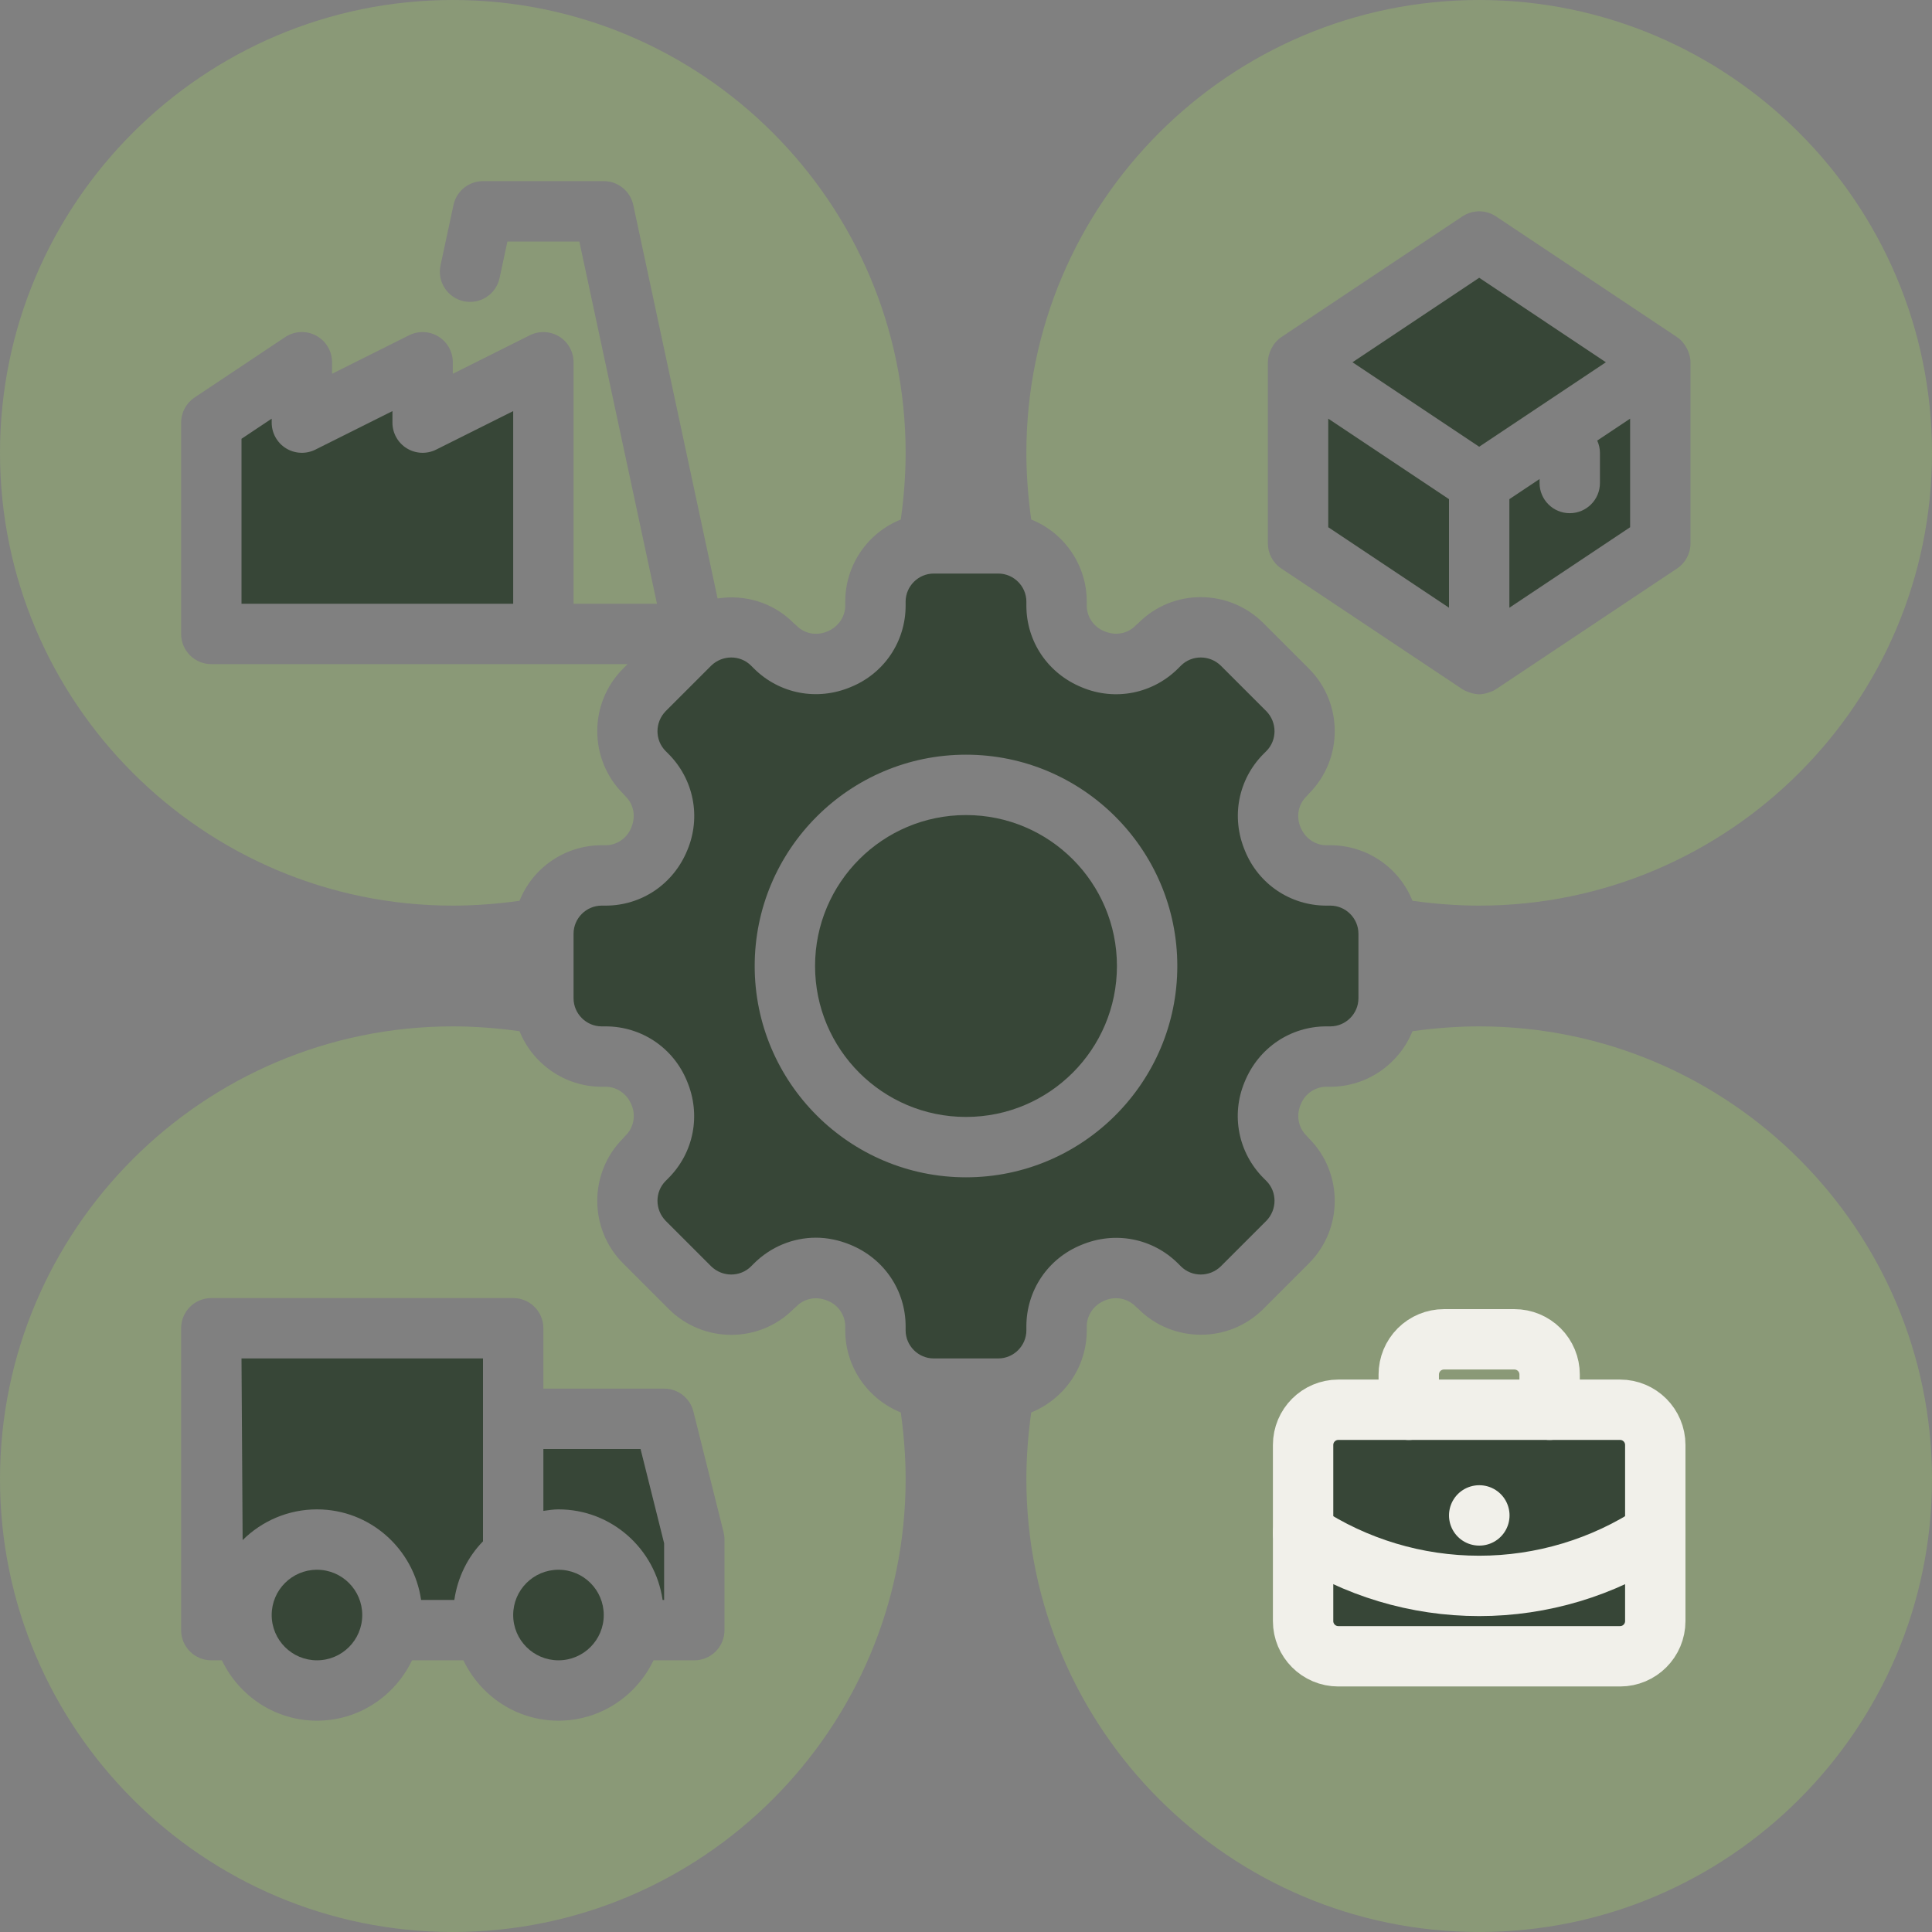 <svg width="160" height="160" viewBox="0 0 160 160" fill="none" xmlns="http://www.w3.org/2000/svg">
<rect x="0" y="0" width="160" height="160" fill="#808080" stroke="none"/>
<g clip-path="url(#clip0_132_117445)">
<path d="M80 92.5C86.904 92.5 92.5 86.904 92.5 80C92.5 73.096 86.904 67.5 80 67.5C73.096 67.5 67.5 73.096 67.5 80C67.5 86.904 73.096 92.5 80 92.5Z" fill="#374637"/>
<path d="M85 109.85C85 106.875 86.775 104.225 89.55 103.1C92.35 101.925 95.475 102.55 97.575 104.65L97.8 104.875C98.7 105.775 100.175 105.775 101.1 104.875L104.875 101.1C105.775 100.175 105.775 98.7 104.875 97.8L104.65 97.575C102.55 95.475 101.925 92.35 103.075 89.6C104.225 86.775 106.875 85 109.85 85H110.175C111.45 85 112.5 83.95 112.5 82.675V77.325C112.5 76.05 111.45 75 110.175 75H109.85C106.875 75 104.225 73.225 103.1 70.45C101.925 67.65 102.55 64.525 104.65 62.425L104.875 62.2C105.775 61.3 105.775 59.825 104.875 58.9L101.1 55.125C100.175 54.225 98.7 54.225 97.8 55.125L97.575 55.35C95.475 57.45 92.35 58.075 89.6 56.925C86.775 55.775 85 53.125 85 50.15V49.825C85 48.55 83.95 47.5 82.675 47.5H77.325C76.05 47.5 75 48.55 75 49.825V50.15C75 53.125 73.225 55.775 70.45 56.9C67.65 58.075 64.525 57.45 62.425 55.35L62.2 55.125C61.3 54.225 59.825 54.225 58.9 55.125L55.125 58.9C54.225 59.825 54.225 61.3 55.125 62.2L55.35 62.425C57.45 64.525 58.075 67.65 56.925 70.4C55.775 73.225 53.125 75 50.15 75H49.825C48.55 75 47.5 76.05 47.5 77.325V82.675C47.5 83.95 48.55 85 49.825 85H50.15C53.125 85 55.775 86.775 56.9 89.55C58.075 92.35 57.45 95.475 55.35 97.575L55.125 97.8C54.225 98.7 54.225 100.175 55.125 101.1L58.9 104.875C59.825 105.775 61.3 105.775 62.2 104.875L62.425 104.65C63.825 103.25 65.675 102.5 67.575 102.5C68.525 102.5 69.475 102.7 70.4 103.075C73.225 104.225 75 106.875 75 109.85V110.175C75 111.45 76.05 112.5 77.325 112.5H82.675C83.95 112.5 85 111.45 85 110.175V109.85ZM80 97.5C70.351 97.5 62.5 89.649 62.5 80C62.5 70.351 70.351 62.5 80 62.5C89.649 62.5 97.5 70.351 97.5 80C97.5 89.649 89.649 97.5 80 97.5Z" fill="#374637"/>
<path d="M20 36.338V50H42.5V34.045L36.118 37.236C35.343 37.622 34.424 37.582 33.685 37.127C32.949 36.671 32.5 35.867 32.5 35V34.045L26.118 37.236C25.344 37.622 24.423 37.582 23.685 37.127C22.949 36.671 22.5 35.867 22.5 35V34.672L20 36.338Z" fill="#374637"/>
<path d="M37.5 75C39.375 75 41.225 74.85 43.025 74.6C44.1 71.9 46.75 70 49.825 70H50.15C51.075 70 51.925 69.425 52.275 68.55C52.675 67.6 52.475 66.625 51.825 65.975L51.6 65.725C48.75 62.875 48.75 58.225 51.6 55.375L51.975 55H17.5C16.119 55 15 53.881 15 52.5V35C15 34.164 15.418 33.384 16.113 32.92L23.613 27.92C24.381 27.407 25.369 27.358 26.179 27.795C26.992 28.231 27.5 29.078 27.5 30V30.955L33.882 27.764C34.657 27.379 35.576 27.419 36.315 27.873C37.051 28.329 37.5 29.133 37.5 30V30.955L43.882 27.764C44.656 27.379 45.577 27.419 46.315 27.873C47.051 28.329 47.5 29.133 47.5 30V50H54.408L47.978 20H42.022L41.373 23.024C41.083 24.373 39.755 25.241 38.404 24.945C37.054 24.654 36.194 23.326 36.483 21.976L37.555 16.976C37.803 15.824 38.821 15 40 15H50C51.179 15 52.197 15.824 52.445 16.976L59.428 49.562C61.657 49.215 64.014 49.874 65.725 51.6L65.975 51.825C66.625 52.475 67.6 52.675 68.5 52.3C69.425 51.925 70 51.075 70 50.15V49.825C70 46.75 71.9 44.1 74.6 43.025C74.85 41.225 75 39.375 75 37.5C75 16.825 58.175 0 37.5 0C16.825 0 0 16.825 0 37.5C0 58.175 16.825 75 37.5 75Z" fill="#8A9977"/>
<path d="M132.5 37.5V40C132.5 41.381 131.381 42.5 130 42.5C128.619 42.5 127.5 41.381 127.5 40V39.671L125 41.338V50.329L135 43.662V34.671L132.276 36.487C132.415 36.798 132.5 37.137 132.5 37.5Z" fill="#374637"/>
<path d="M132.993 30L122.5 23.004L112.007 30L122.5 36.996L132.993 30Z" fill="#374637"/>
<path d="M120 41.338L110 34.671V43.662L120 50.329V41.338Z" fill="#374637"/>
<path d="M90 49.825V50.15C90 51.075 90.575 51.925 91.45 52.275C92.4 52.675 93.375 52.475 94.025 51.825L94.275 51.6C97.125 48.725 101.775 48.75 104.625 51.6L108.4 55.375C111.25 58.225 111.25 62.875 108.4 65.725L108.175 65.975C107.525 66.625 107.325 67.6 107.7 68.5C108.075 69.425 108.925 70 109.85 70H110.175C113.25 70 115.9 71.9 116.975 74.6C118.775 74.85 120.625 75 122.5 75C143.175 75 160 58.175 160 37.5C160 16.825 143.175 0 122.5 0C101.825 0 85 16.825 85 37.5C85 39.375 85.15 41.225 85.4 43.025C88.1 44.1 90 46.75 90 49.825ZM105 30C105 29.282 105.405 28.392 106.113 27.92L121.113 17.92C121.953 17.361 123.047 17.361 123.887 17.92L138.887 27.92C139.567 28.373 140 29.264 140 30V45C140 45.836 139.583 46.616 138.887 47.08L123.887 57.08C123.628 57.252 122.997 57.5 122.5 57.5C122.014 57.5 121.364 57.247 121.113 57.08L106.113 47.08C105.417 46.616 105 45.836 105 45V30Z" fill="#8A9977"/>
<path d="M26.25 137.5C28.321 137.5 30 135.821 30 133.75C30 131.679 28.321 130 26.25 130C24.179 130 22.5 131.679 22.5 133.75C22.5 135.821 24.179 137.5 26.25 137.5Z" fill="#374637"/>
<path d="M46.25 137.5C48.321 137.5 50 135.821 50 133.75C50 131.679 48.321 130 46.25 130C44.179 130 42.5 131.679 42.5 133.75C42.5 135.821 44.179 137.5 46.25 137.5Z" fill="#374637"/>
<path d="M20.094 127.543C21.676 125.974 23.851 125 26.25 125C30.646 125 34.261 128.271 34.874 132.5H37.626C37.898 130.627 38.736 128.94 40 127.646V112.5H20L20.094 127.543Z" fill="#374637"/>
<path d="M45 120V125.126C45.412 125.067 45.822 125 46.25 125C50.646 125 54.261 128.271 54.874 132.5H55V127.808L53.048 120H45Z" fill="#374637"/>
<path d="M70 110.175V109.85C70 108.925 69.425 108.075 68.55 107.725C67.6 107.325 66.625 107.525 65.975 108.175L65.725 108.4C62.875 111.275 58.225 111.25 55.375 108.4L51.6 104.625C48.75 101.775 48.75 97.125 51.6 94.275L51.825 94.025C52.475 93.375 52.675 92.375 52.3 91.5C51.925 90.575 51.075 90 50.15 90H49.825C46.75 90 44.1 88.075 43.025 85.4C41.225 85.15 39.375 85 37.5 85C16.825 85 0 101.825 0 122.5C0 143.175 16.825 160 37.5 160C58.175 160 75 143.175 75 122.5C75 120.625 74.85 118.775 74.6 116.975C71.9 115.875 70 113.25 70 110.175ZM60 135C60 136.382 58.881 137.5 57.5 137.5H54.122C52.712 140.445 49.727 142.5 46.25 142.5C42.773 142.5 39.788 140.445 38.378 137.5H34.122C32.712 140.445 29.727 142.5 26.25 142.5C22.773 142.5 19.788 140.445 18.378 137.5H17.5C16.119 137.5 15 136.382 15 135V110C15 108.618 16.119 107.5 17.5 107.5H42.5C43.881 107.5 45 108.618 45 110V115H55C56.148 115 57.147 115.781 57.425 116.895L59.925 126.895C59.974 127.092 60 127.295 60 127.5V135Z" fill="#8A9977"/>
<path d="M122.5 85C120.625 85 118.775 85.15 116.975 85.4C115.9 88.075 113.25 90 110.175 90H109.85C108.925 90 108.075 90.575 107.725 91.45C107.325 92.375 107.525 93.375 108.175 94.025L108.4 94.275C111.25 97.125 111.25 101.775 108.4 104.625L104.625 108.4C101.775 111.25 97.125 111.25 94.275 108.4L94.025 108.175C93.375 107.525 92.375 107.325 91.5 107.7C90.575 108.075 90 108.925 90 109.85V110.175C90 113.25 88.1 115.875 85.4 116.975C85.15 118.775 85 120.625 85 122.5C85 143.175 101.825 160 122.5 160C143.175 160 160 143.175 160 122.5C160 101.825 143.175 85 122.5 85Z" fill="#8A9977"/>
<rect x="108" y="117" width="29" height="20" fill="#374637"/>
<path d="M122.5 125.5H122.514" stroke="#F1F0EA" stroke-width="5" stroke-linecap="round" stroke-linejoin="round"/>
<path d="M128.333 116.75V113.833C128.333 113.06 128.026 112.318 127.479 111.771C126.932 111.224 126.19 110.917 125.417 110.917H119.583C118.81 110.917 118.068 111.224 117.521 111.771C116.974 112.318 116.667 113.06 116.667 113.833V116.75" stroke="#F1F0EA" stroke-width="5" stroke-linecap="round" stroke-linejoin="round"/>
<path d="M137.083 126.958C132.756 129.815 127.685 131.338 122.5 131.338C117.315 131.338 112.244 129.815 107.917 126.958" stroke="#F1F0EA" stroke-width="5" stroke-linecap="round" stroke-linejoin="round"/>
<path d="M134.167 116.75H110.833C109.223 116.75 107.917 118.056 107.917 119.667V134.25C107.917 135.861 109.223 137.167 110.833 137.167H134.167C135.778 137.167 137.083 135.861 137.083 134.25V119.667C137.083 118.056 135.778 116.75 134.167 116.75Z" stroke="#F1F0EA" stroke-width="5" stroke-linecap="round" stroke-linejoin="round"/>
</g>
<defs>
<clipPath id="clip0_132_117445">
<rect width="160" height="160" fill="white"/>
</clipPath>
</defs>
</svg>
